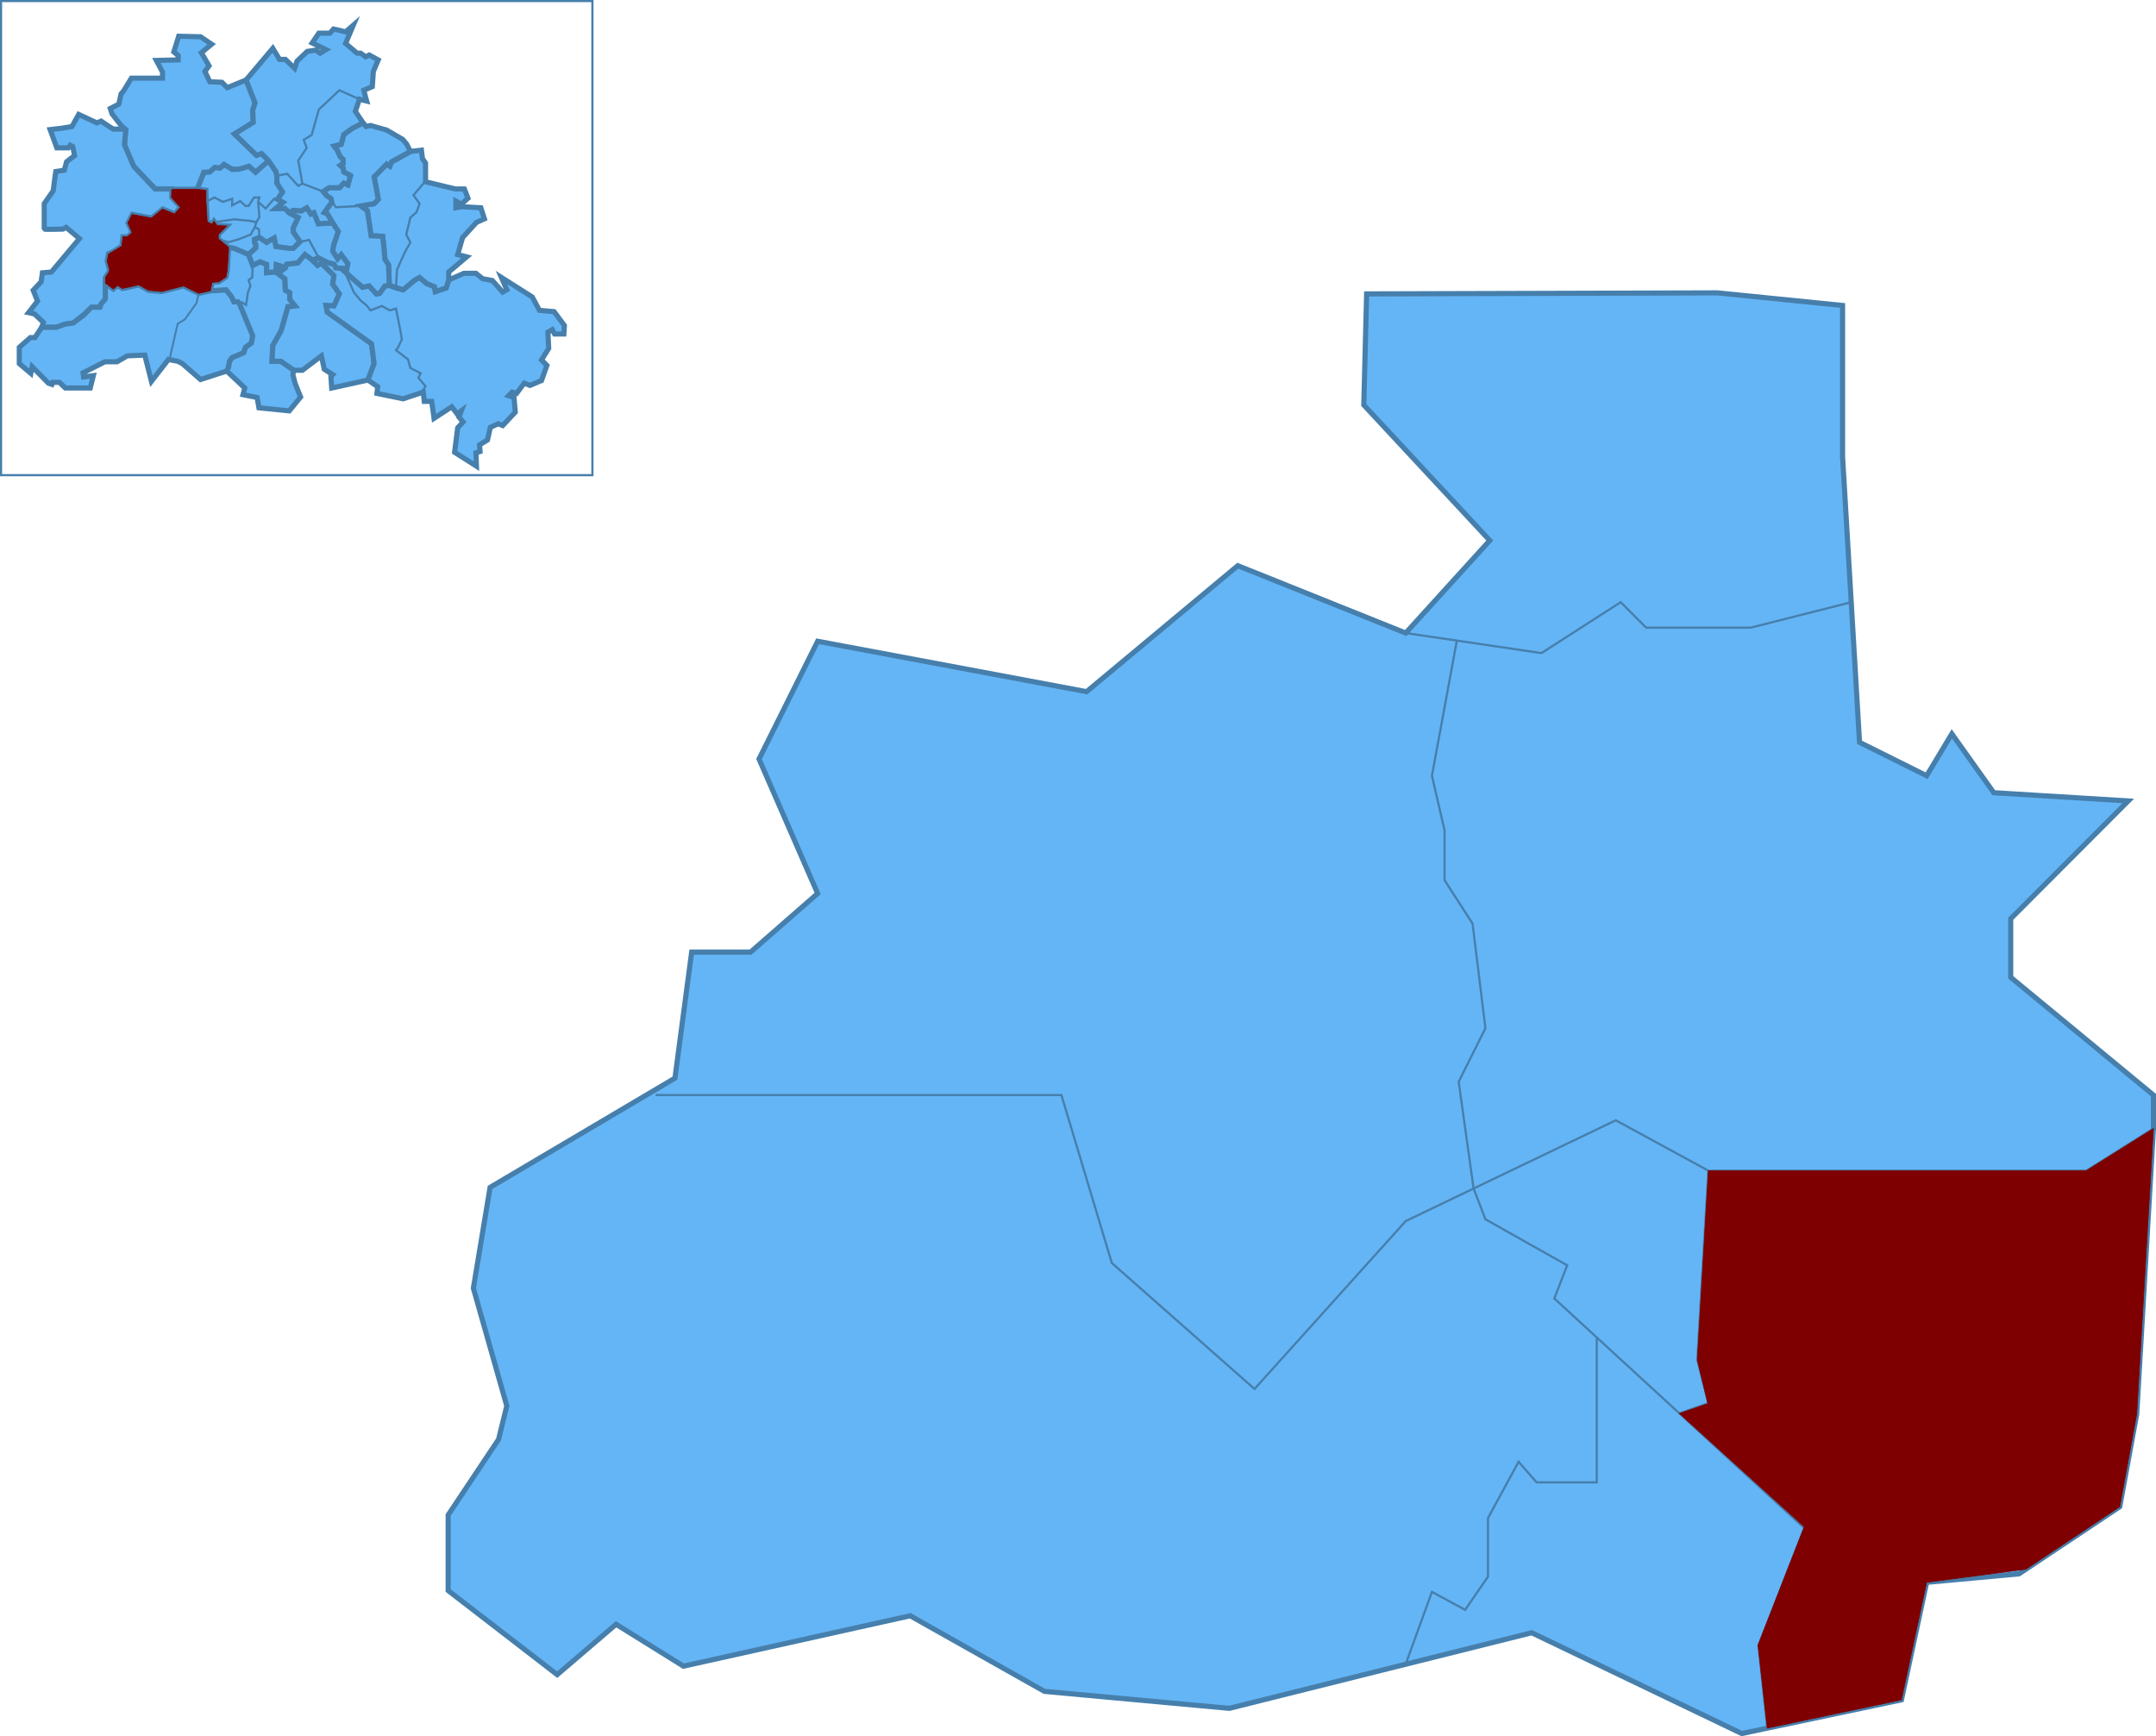 <svg xmlns="http://www.w3.org/2000/svg" id="b1358286-de28-4b2e-8b8e-5815615c22f7" data-name="Layer 1" viewBox="0 0 838.5 675.2"><g id="f4e159ee-f466-4340-a164-3193f82f23e3" data-name="Layer 2"><g id="ad4eca43-6025-4f54-9020-4a2ff9a8d7db" data-name="Layer 1-2"><polygon points="48.9 50.5 48.4 56.4 52 64.7 60.5 73.6 76.7 73.6 79.3 67 81.4 67 83.6 65.1 85.7 65.4 87.1 64 90.2 65.9 93 65.9 96.8 64.7 99.4 67 104.6 62.6 101.7 59.7 99.8 60.4 91.2 52.1 98.5 47.6 98.3 42.9 99.2 40 95.7 31.1 88.4 34.1 86.3 32 81.6 31.8 79.7 27.8 81.3 25.6 78.3 20.5 82.3 17.2 78 14.3 69.5 14.1 67.6 20.2 69.3 21.6 69.3 23.3 60.8 23.5 63.2 28 63.2 30.4 51.1 30.4 48.1 35.3 47.1 36.5 46.2 40.5 42.9 42.2 43.6 44.3 46.7 48.3 48.9 50.5" fill="#64b5f6" stroke="#467fac" stroke-miterlimit="10" stroke-width="2"></polygon><path d="M66.8,73.6v3.2l3.5,3.8-2.3,2.6-4.7-1.9-4.3,3.5-7.5-1.4-1.7,3.3,1.7,3.8-1.9,1.6H47.8l-.4,3.6-3.3,2.1-1.9.9-.5,2.9.9,3.3-.2.9L41,107.9v8.3l-1.7,2.1-.4,1.2H35.6l-2.9,2.8-4.2,3.3-3.3.5-3.3,1.2H16.2l.7-1.9-3.5-3.3-2.3-.5,3.5-4.5-1.7-4.2,3.1-3.3.5-3.5,3.5-.3,10.9-13-5.2-4.4-1.2.7s-7.3.2-7.3,0V79.2l3.5-5,.5-4,.5-3.5,3.3-.5.9-3.3L29,60.5,28.3,57l-1-.5-.7,1H22.1l-2.6-7.1,4.3-.5,4.2-.7,2.6-4.7,7.1,3.3,1.6-.7,3.6,2.4,1.2.7h4.5l.3.2-.5,5.9L51.7,64l.3.7,8.3,8.8h6.5Z" fill="#64b5f6" stroke="#467fac" stroke-miterlimit="10" stroke-width="2"></path><polygon points="16.2 127.3 13.6 131.3 11.8 131.3 7.5 135.1 7.5 141.4 12 145.2 12.5 142.6 18.8 149 20.2 149.5 20.5 148.7 23.1 148.7 25.4 150.9 35.1 150.9 36.3 146.1 32.5 146.6 32.3 145 40.8 140.7 45.5 140.7 49.5 138.4 56.3 138.1 58.9 148.3 65.5 139.8 69.1 140.5 70.9 141.4 78 147.6 88.2 144.3 88.9 142.8 89.3 140.5 90.3 139.1 94.8 137.2 95.5 135.1 97.8 133.4 98.3 130.3 93.4 118.6 92.6 117.4 91 117.4 90 115.3 87.9 112.7 81.8 113.1 77.3 114.1 71.4 111.2 62.9 113.4 59.4 113.1 57.7 112.9 54 110.8 48.8 112 47.6 112.2 45.7 111 44.1 112.4 41 110.1 41 116.2 39.3 118.3 38.9 119.5 35.6 119.5 32.5 122.6 28.5 125.6 25.2 126.1 21.9 127.3 16.2 127.3" fill="#64b5f6" stroke="#467fac" stroke-miterlimit="10" stroke-width="2"></polygon><polygon points="88.9 96.2 91.2 96.6 96.7 99 99.5 96.4 99.5 95 99 94.3 99 93.1 100.9 92.4 103.7 94.3 106.6 92.6 107.3 95.9 112.5 96.6 114.1 96.6 116.7 94 114.1 90.3 114.1 88.6 116 84.6 113.2 83.2 110.8 81.1 107.3 81.1 110.1 78.7 108 77.5 109.9 74.7 107.7 71.2 107.7 68.3 107.3 66.7 104.5 62.5 99.4 67 96.8 64.7 93 65.8 90.3 65.9 87.2 64 85.6 65.4 83.5 65.2 81.6 66.9 79.3 67.1 76.7 73.6 80.1 74 80.2 78.4 80.6 86.2 82.4 87.1 83.2 86 84.4 87.7 88.2 87.9 84.9 91.2 84.9 92.9 88.9 96.2" fill="#64b5f6" stroke="#467fac" stroke-miterlimit="10" stroke-width="2"></polygon><polygon points="88.9 96.2 88.4 105.1 87.9 107.7 85.1 109.6 82.5 109.8 81.8 113.1 87.9 112.7 90 115.3 91 117.4 92.6 117.4 93.2 118.2 98.3 130.6 97.8 133.4 95.5 135.1 94.8 137.2 90.3 139.1 89.3 140.5 88.9 142.8 88.2 144.3 95.2 150.9 94.5 153.5 100 154.6 100.7 158.6 112.5 159.8 116.9 154.4 114.8 149.2 113.9 145.7 114.3 144 109.2 140.5 105.8 140.5 106.1 134.4 109.4 128.5 112 119.3 114.8 119 112.7 116.4 112.7 113.8 111 112.9 110.8 108.4 107.3 105.8 103.7 106.1 103.7 102.8 101.1 101.8 98.3 103.2 96.7 99 91 96.6 88.9 96.2" fill="#64b5f6" stroke="#467fac" stroke-miterlimit="10" stroke-width="2"></polygon><polygon points="107.5 103 109.2 103.5 109.4 105.4 111 104.2 111.5 102.8 115.8 102.3 118.6 99 121.4 101.1 124 100.4 127.3 102.1 129.9 102.8 130.6 104.2 134.9 104.6 135.3 102.5 132.7 99 131.3 100.6 129.4 97.6 129.9 95 131.6 90 129.4 86.7 123.8 87 122.1 82.7 120.9 83.2 119.3 80.8 117.2 82 113.9 81.8 112.8 82.9 116 84.6 114.1 88.6 114.1 90.2 116.7 94 114.1 96.6 112.5 96.6 107.3 95.9 106.6 92.6 103.7 94.3 100.9 92.4 99 93.1 99 94.3 99.5 95 99.5 96.4 96.7 99 98.3 103.2 101.1 101.8 103.7 102.8 103.7 105.9 107.3 105.8 107.5 103" fill="#64b5f6" stroke="#467fac" stroke-miterlimit="10" stroke-width="2"></polygon><polygon points="123.5 103.2 125 102.3 129.9 107.2 129.4 110.5 132 114.3 129.9 119 126.8 118.8 127.3 121.4 144.5 133.7 145 137.2 145.5 141.4 143.1 147.8 129 150.9 128.7 146.4 129.4 145.7 126.1 143.6 125 138.4 117.6 144 114.3 144 109.2 140.5 105.8 140.5 106.1 134.4 109.4 128.5 112 119.3 114.8 119 112.7 116.4 112.7 113.8 111 112.9 110.8 108.4 107.3 105.8 107.5 103 109.2 103.5 109.4 105.4 111 104.2 111.5 102.8 115.8 102.3 118.6 99 121.4 101.1 123.5 103.2" fill="#64b5f6" stroke="#467fac" stroke-miterlimit="10" stroke-width="2"></polygon><polygon points="146.6 153 156.8 155.1 164.6 152.5 165 156.1 167.9 156.1 168.8 162.7 175.7 158.2 177.8 161 179.4 159.8 178.5 162.2 180.1 164.1 178 166.4 176.8 175.9 185.3 181.3 185.1 176.1 186.7 175.6 186.5 173 189.6 171.1 190.7 166.2 193.8 164.8 195.5 165.5 200.4 160.3 199.9 154.6 197.8 153.9 199.2 152.5 200.9 153 203.9 149 206.1 149.9 210.6 148 212.7 142.1 210.6 140 213.4 135.5 213.1 129.2 214.8 128.2 215.7 129.9 219.3 129.9 219.5 126.6 215.5 121.2 209.8 120.7 207 115.5 195 107.9 197.1 112.7 195.5 113.6 191.5 109.1 187.7 108.4 185.1 106.3 180.4 106.3 174.5 108.9 173.5 112 169.3 113.4 169 111.5 166 110.3 163.2 107.9 161.3 108.9 156.8 112.7 154 112 151.4 111 149.7 111.2 147.6 114.1 146.4 114.3 143.6 111.2 141 111.7 132.8 104.4 130.6 104.2 129.9 102.8 127.3 102.1 124 100.4 121.4 101.1 123.5 103.2 125 102.3 129.9 107.2 129.4 110.5 132 114.3 129.9 119 126.8 118.8 127.3 121.4 144.5 133.7 145.5 141.4 143.1 147.8 146.9 150.4 146.6 153" fill="#64b5f6" stroke="#467fac" stroke-miterlimit="10" stroke-width="2"></polygon><polygon points="174.5 105.8 181.5 99.9 178 99 179.9 92.4 185.3 86.5 188.4 85.1 187 80.8 179.7 80.4 177.3 80.8 177.3 78.2 179.4 79.4 182 77.1 180.6 73.5 177.1 73.5 165.5 70.7 165.5 63.4 164.3 61.7 163.9 58.4 159.6 58.9 155.1 61.5 152.3 62.9 151.6 64.6 150.4 63.8 145.5 68.8 147.1 77.5 145.5 79.2 140.3 80.1 142.9 82 144.3 91.7 148.8 91.9 149.2 95.2 149.7 100.9 151.1 103 151.4 111 156.8 112.7 161.3 108.9 163.2 107.9 166 110.3 169 111.5 169.3 113.4 173.5 112 174.5 108.9 174.5 105.8" fill="#64b5f6" stroke="#467fac" stroke-miterlimit="10" stroke-width="2"></polygon><polygon points="156.6 54.2 150.4 50.6 144.1 48.8 142.4 49.2 141.2 47.8 137 49.9 133.7 52.3 132.7 56.1 129.9 56.8 131.1 58.4 132.3 61 133.4 62 133.4 63.6 132.3 64.3 133.4 65.3 133.7 66.9 136.3 68.3 135.3 71.9 133.7 71.2 132 73 128 73 125.7 74.5 127.1 76.1 128.7 77.3 129 78.7 126.1 82.7 127.3 83.2 129.4 86.7 131.6 90 129.9 95 129.4 97.6 131.3 100.6 132.7 99 135.3 102.5 134.9 104.6 132.7 104.4 141 111.7 143.6 111.2 146.4 114.3 147.6 114.1 149.7 111.2 151.4 111 151.1 103 149.7 100.9 149.2 95.2 148.8 91.9 144.3 91.7 142.9 82 140.3 80.1 145.5 79.2 147.1 77.5 145.5 68.8 150.4 63.8 151.6 64.6 152.3 62.9 159.6 58.9 158.2 56.1 156.6 54.2" fill="#64b5f6" stroke="#467fac" stroke-miterlimit="10" stroke-width="2"></polygon><polygon points="138.2 43.3 139.8 38.6 142.6 39.3 142.2 37.9 141.5 35.1 144.8 33.7 145.2 27.8 147.1 23.3 143.6 21.4 142.2 22.1 140.3 20.7 138.9 20.7 134.4 16.9 137.4 9.8 134.4 12.4 131.6 11.7 129.7 11.3 128.3 12.9 124 12.9 121.4 16.7 126.8 19.3 124.5 20.7 122.8 19.5 119.5 20 115.5 23.8 114.6 26.6 111 23.1 108.7 23.1 106.1 18.8 95.7 31.1 99.2 40 98.3 42.9 98.5 47.6 91.2 52.1 99.8 60.4 101.7 59.7 104.4 62.4 107.3 66.7 107.7 68.3 107.7 71.2 109.9 74.7 108 77.5 110.1 78.7 107.3 81.1 110.8 81.1 112.7 82.8 113.9 81.8 117.2 82 119.3 80.8 120.9 83.2 122.1 82.7 123.8 87 129.4 86.7 127.3 83.2 126.1 82.7 129 78.7 128.7 77.2 127 76.1 125.7 74.5 128 73 132 73 133.7 71.2 135.3 71.9 136.3 68.3 133.7 66.9 133.4 65.3 132.3 64.3 133.4 63.6 133.4 62 132.3 61 131.1 58.4 129.9 56.8 132.7 56.1 133.7 52.3 137 49.9 141.2 47.8 138.2 43.3" fill="#64b5f6" stroke="#467fac" stroke-miterlimit="10" stroke-width="2"></polygon><polyline points="77.3 114.1 76.4 117.9 71.9 124.2 69.1 125.9 65.9 139.9" fill="none" stroke="#467fac" stroke-miterlimit="10" stroke-width="0.75"></polyline><polyline points="98.3 103.2 98.1 107.9 96.7 108.9 97.4 111.2 96.4 113.8 95.7 118.6 94.1 117.6 93.4 118.6" fill="none" stroke="#467fac" stroke-miterlimit="10" stroke-width="0.85"></polyline><polyline points="88.9 97.1 87 98.3 76.4 98.3 73.8 96.9 67.9 99.7 63.6 104.4 59.6 100.9 58.2 96.2 46.8 96.2" fill="none" stroke="#467fac" stroke-miterlimit="10" stroke-width="0.85"></polyline><polyline points="80.1 78.5 83.4 76.8 86.7 78.5 90.3 77.3 90.3 79.9 93.4 78.2 95.5 80.1 96.7 80.1 98.8 76.8 100.9 76.8 100.4 78.5 103.3 81.1 106.6 77.3 108.2 77.1" fill="none" stroke="#467fac" stroke-miterlimit="10" stroke-width="0.85"></polyline><polyline points="124 100.4 120.2 93.3 116.7 94" fill="none" stroke="#467fac" stroke-miterlimit="10" stroke-width="0.85"></polyline><polyline points="125.7 74.5 117.6 71.4 116 62.4 119.3 57.5 118.1 54.4 121.2 52.5 124 42.6 132 35.1 139.8 38.6" fill="none" stroke="#467fac" stroke-miterlimit="10" stroke-width="0.85"></polyline><polyline points="107.7 68.3 111.7 67.6 116 72.3 117.6 71.4" fill="none" stroke="#467fac" stroke-miterlimit="10" stroke-width="0.85"></polyline><polyline points="128.8 77.8 130.6 80.6 140.3 80.1" fill="none" stroke="#467fac" stroke-miterlimit="10" stroke-width="0.85"></polyline><polyline points="165.5 70.4 160.8 75.9 163.2 79.2 162 82.5 159.6 84.6 158 91.2 159.6 94.3 157.5 98 154.4 104.9 154 112" fill="none" stroke="#467fac" stroke-miterlimit="10" stroke-width="0.85"></polyline><polyline points="134 105.5 137.7 113.8 140.3 116.9 142.6 118.8 144.1 120.7 148.5 119 151.6 120.7 154 120 155.6 128 156.3 132 154.7 135.3 154 136.2 158.7 139.8 159.6 143.1 163.6 145.2 162.7 146.9 165.5 150.2 163.8 152.8" fill="none" stroke="#467fac" stroke-miterlimit="10" stroke-width="0.85"></polyline><polyline points="83.5 86.4 91.2 85.3 97.2 85.9 99.7 86.4 99.1 88.3 97.5 91.2 93 93 88.9 94.2 85.1 93.1" fill="none" stroke="#467fac" stroke-miterlimit="10" stroke-width="0.85"></polyline><polyline points="100.4 78.5 100.9 84.4 99.7 86.4" fill="none" stroke="#467fac" stroke-miterlimit="10" stroke-width="0.85"></polyline><polyline points="99.1 88.3 100.7 89.2 100.9 92.4" fill="none" stroke="#467fac" stroke-miterlimit="10" stroke-width="0.85"></polyline><polygon points="41 110.1 44.1 112.4 45.7 111 47.6 112.2 54 110.8 57.7 112.9 62.9 113.4 71.4 111.2 77.3 114.1 81.8 113.1 82.5 109.8 85.1 109.6 87.9 107.7 88.4 105.1 88.9 97.1 88.9 96.2 84.9 92.9 84.9 91.2 88.2 87.9 84.4 87.7 83.2 86 82.5 87.2 80.6 86.3 80.1 78.2 80.1 74 76.6 73.6 66.8 73.7 66.7 76.8 70.2 80.6 67.9 83.2 63.2 81.3 58.9 84.8 51.4 83.4 49.7 86.7 51.4 90.5 49.5 92.1 47.8 92.1 47.4 95.7 42.2 98.8 41.7 101.6 42.6 104.9 42.4 105.8 41 107.9 41 110.1" fill="#7f0000" stroke="#7f0000" stroke-miterlimit="10" stroke-width="0.25"></polygon></g></g><polygon points="174.3 618.6 216.7 651.3 239.6 631.7 265.8 648 354 628.4 406.2 657.8 478.1 664.4 595.7 635 677.4 674.2 739.5 661.1 749.3 615.4 785.2 612.1 824.4 586 831 550 837.5 438.9 837.5 425.9 782 380.1 782 357.3 827.7 311.5 775.4 308.3 759.1 285.4 749.3 301.7 723.2 288.7 716.6 177.6 716.6 118.8 667.9 113.9 531.5 114.3 530.4 157.5 579.4 210.2 546.7 246.2 481.4 220 422.6 269 318 249.4 295.2 295.2 318 347.5 291.9 370.3 269 370.3 262.5 419.3 190.6 461.8 184.1 501 197.1 546.8 193.9 559.8 174.3 589.2 174.3 618.6" fill="#64b5f6" stroke="#467fac" stroke-miterlimit="10" stroke-width="2"></polygon><polyline points="837.5 438.9 811.4 455.3 664.4 455.3 628.4 435.7 546.7 474.9 487.9 540.2 432.4 491.2 412.8 425.9 255 425.9" fill="none" stroke="#467fac" stroke-miterlimit="10" stroke-width="0.85"></polyline><polyline points="546.7 246.2 599.5 254 630.3 234.2 640.2 244.1 680.9 244.1 720 234.2" fill="none" stroke="#467fac" stroke-miterlimit="10" stroke-width="0.85"></polyline><polyline points="566.6 249.1 556.9 301.7 561.8 322.9 561.8 342.3 572.7 359.2 577.7 399.9 567.3 420.7 573.1 462.2 577.7 474.2 609.5 492.1 604.5 505 701.7 594.3 683.9 640 687.3 672.1" fill="none" stroke="#467fac" stroke-miterlimit="10" stroke-width="0.85"></polyline><polyline points="621 520.2 621 576.5 597.6 576.5 590.6 568.5 578.7 590.4 578.7 613.2 569.8 626.1 556.9 619.1 546.7 647.2" fill="none" stroke="#467fac" stroke-miterlimit="10" stroke-width="0.85"></polyline><polyline points="664.4 455.3 660.1 528.9 664.4 545.7 653.1 549.7" fill="none" stroke="#467fac" stroke-miterlimit="10" stroke-width="0.85"></polyline><polygon points="664.4 455.3 811.4 455.3 837.5 438.9 831 550 824.4 586 787.9 610.3 749.3 615.4 739.5 661.1 687.3 672.1 683.7 639.8 701.7 593.8 653.1 549.7 664.2 545.9 660.1 528.9 664.4 455.3" fill="#7f0000" stroke="#7f0000" stroke-miterlimit="10" stroke-width="0.25"></polygon><rect x="0.4" y="0.4" width="230" height="184.4" fill="none" stroke="#467fac" stroke-miterlimit="10" stroke-width="0.85"></rect></svg>